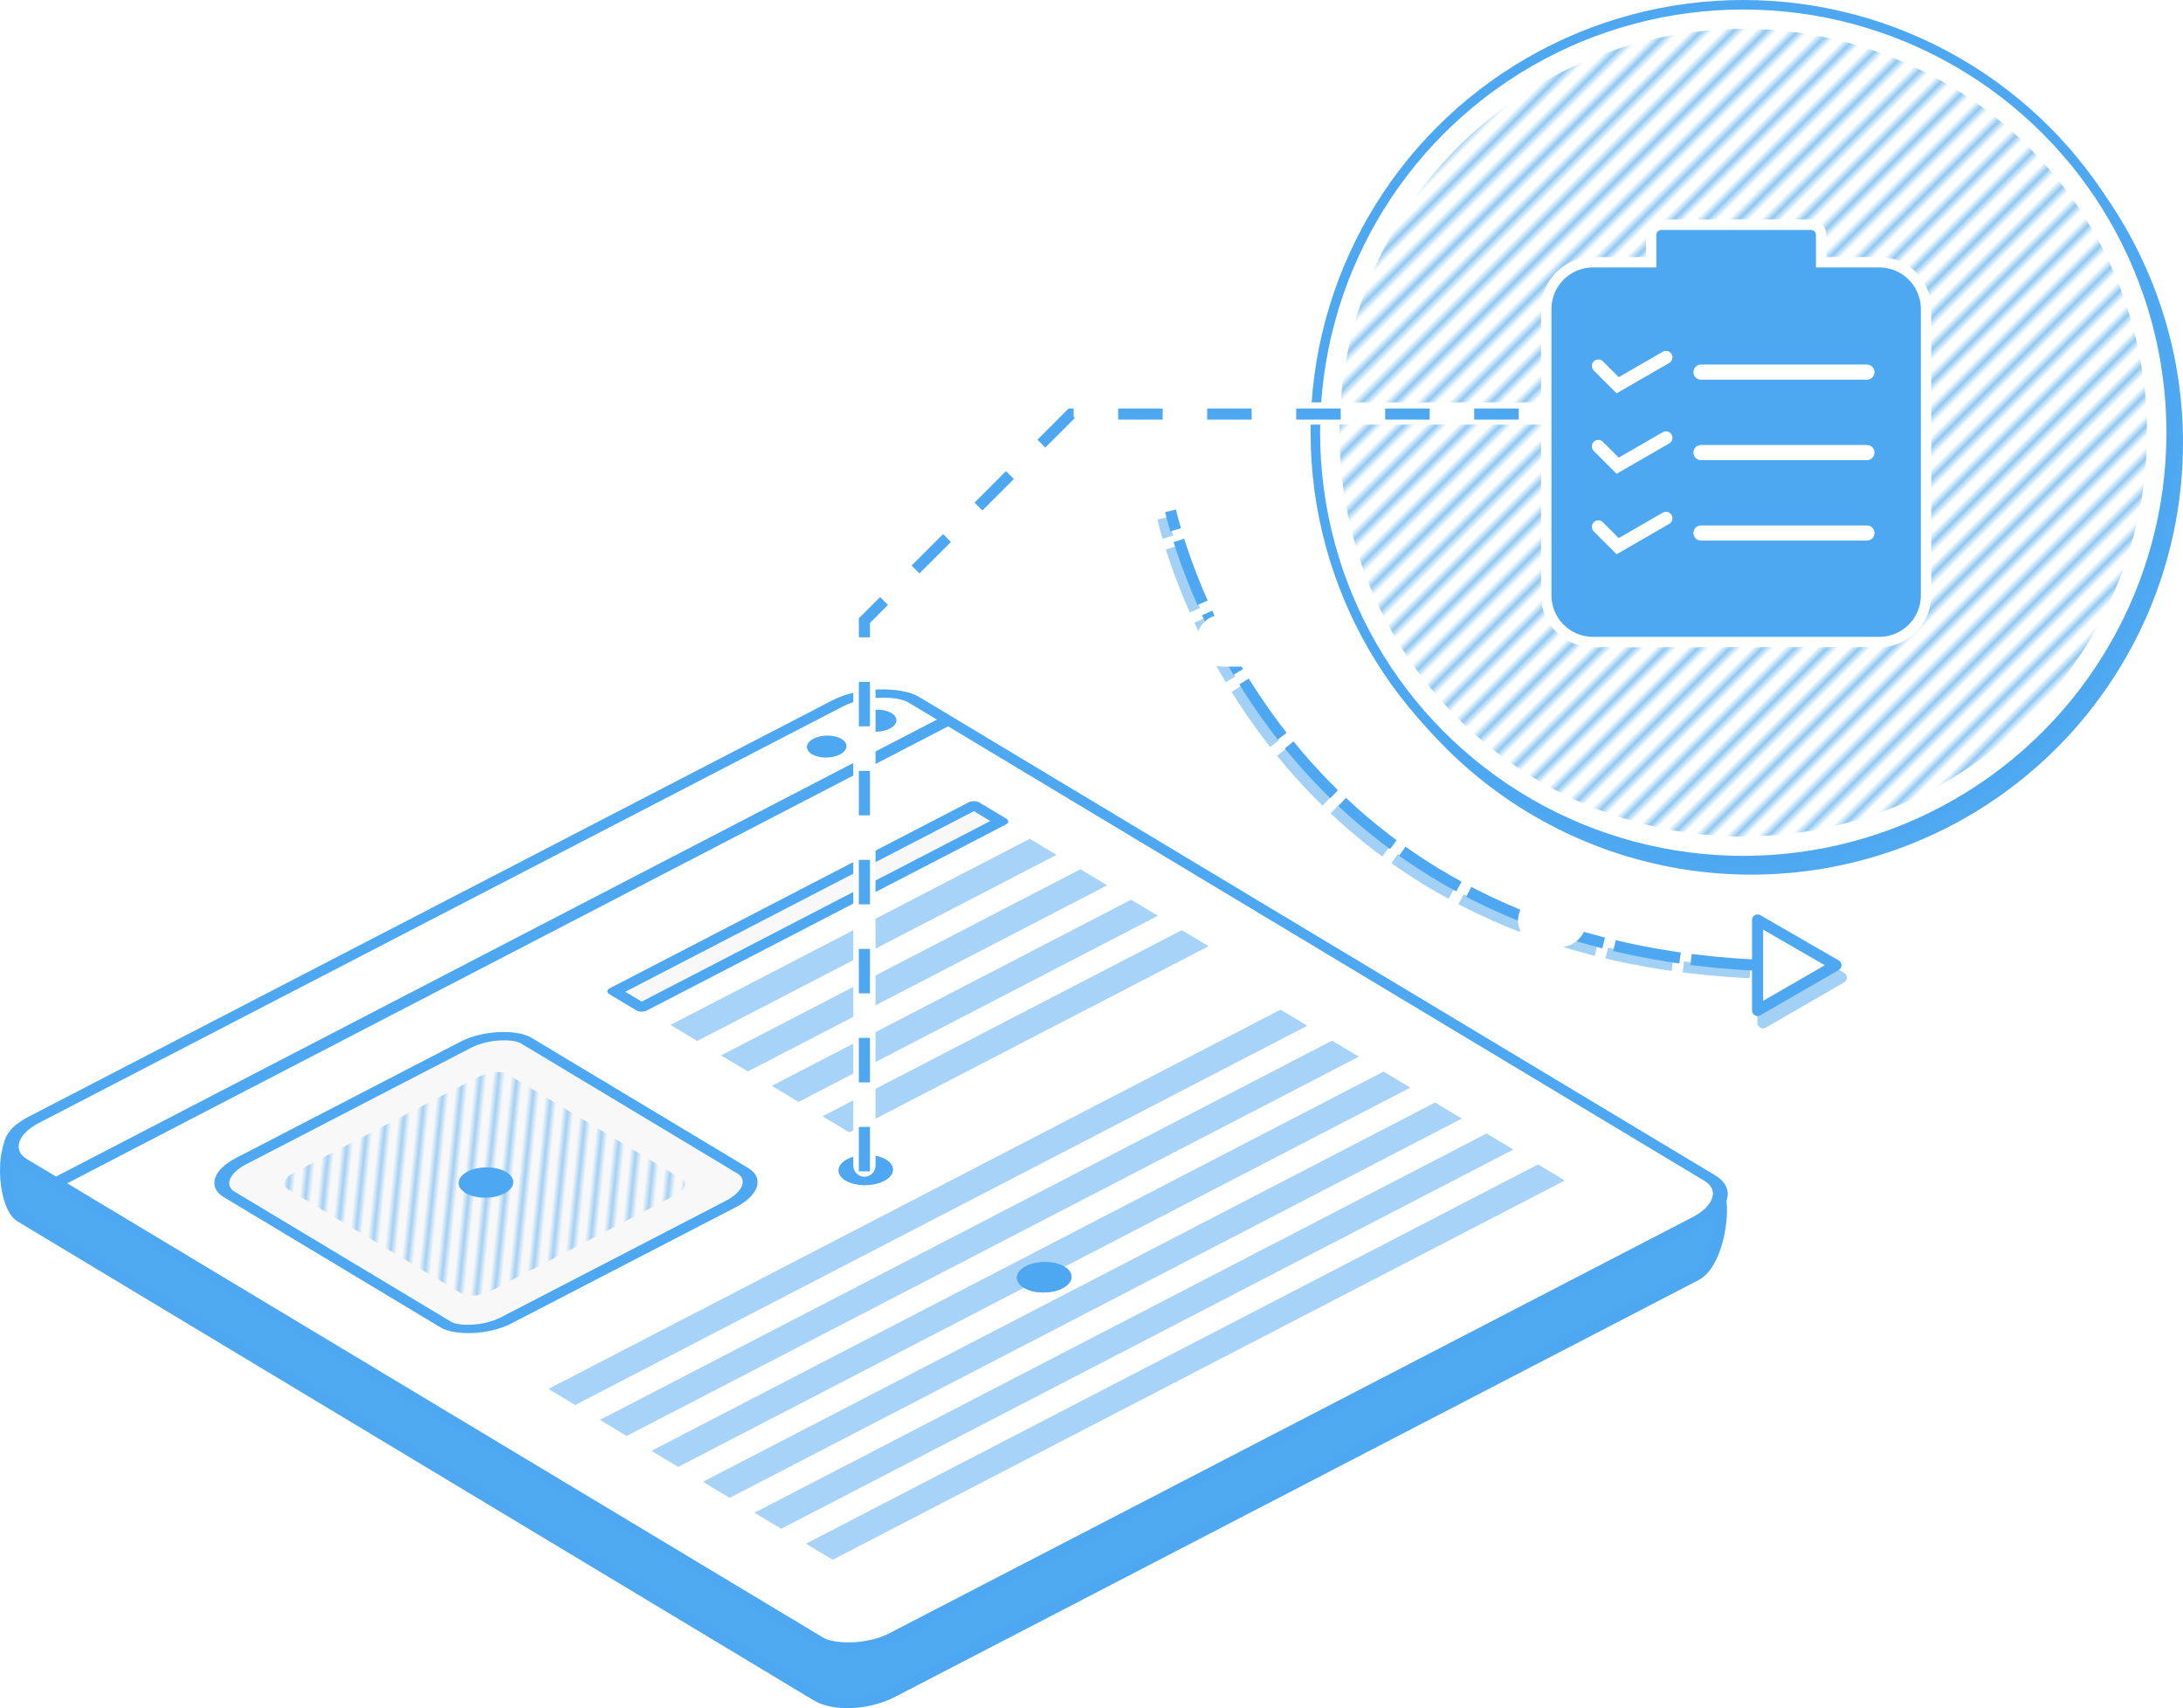 <svg width="3924.184" height="3070.571" viewBox="0 0 1038.274 812.422" version="1.1" id="svg1" xml:space="preserve" xmlns:xlink="http://www.w3.org/1999/xlink" xmlns="http://www.w3.org/2000/svg"><defs id="defs1"><pattern xlink:href="#pattern92" preserveAspectRatio="xMidYMid" id="pattern209" patternTransform="matrix(2.868 .028 -.163 1.6 1663.74 1324.466)"/><pattern xlink:href="#pattern79" preserveAspectRatio="xMidYMid" id="pattern92" patternTransform="rotate(45 60.799 308.912) scale(1.62)"/><pattern xlink:href="#pattern24" preserveAspectRatio="xMidYMid" id="pattern79" patternTransform="rotate(45 32.007 162.581) scale(1.8)"/><pattern xlink:href="#Strips1_1.5" preserveAspectRatio="xMidYMid" id="pattern24" patternTransform="rotate(45) scale(2)" x="0" y="0"/><pattern patternUnits="userSpaceOnUse" width="2.5" height="1" patternTransform="scale(2)" preserveAspectRatio="xMidYMid" id="Strips1_1.5" style="fill:#a3d0f5"><path style="stroke:none" id="rect140" d="M0-.5h1v2H0z"/></pattern><pattern xlink:href="#Strips1_1.5-5" preserveAspectRatio="xMidYMid" id="pattern11" patternTransform="rotate(45 1488.348 3903.569) scale(3.622)" x="0" y="0"/><pattern patternUnits="userSpaceOnUse" width="2.5" height="1" patternTransform="scale(2)" preserveAspectRatio="xMidYMid" id="Strips1_1.5-5" style="fill:#8fc8f2"><path style="stroke:none" id="rect140-3" d="M0-.5h1v2H0z"/></pattern></defs><g id="layer1" transform="translate(-3004.708 -214.105)"><path id="path48" style="fill:#4fa9f1;fill-opacity:1;stroke-width:2.894;stroke-linecap:round;stroke-miterlimit:10;stroke-opacity:0;paint-order:fill markers stroke" d="M3832.615 219.485c-29.661.773-59.21 8.004-85.856 21.165-25.397 12.52-48.154 30.422-66.368 52.12a204.187 204.187 0 0 0-26.574 40.55c-11.652 23.456-18.813 49.153-20.859 75.289a206.372 206.372 0 0 0 4.125 60.085c7.165 32.937 22.649 63.99 44.586 89.593 12.738 14.905 27.582 27.884 44.012 38.58 19.963 12.98 42.239 22.525 65.5 27.891 28.598 6.667 58.679 7.1 87.49 1.195 19.631-3.991 38.786-10.954 56.398-20.442 26.474-14.244 49.736-34.39 67.605-58.578 14.177-19.129 25.006-40.793 31.769-63.596 7.39-24.79 10.023-50.963 7.743-76.73-2.607-29.958-12.003-59.304-27.158-85.297-14.979-25.774-35.735-48.158-60.244-65.194a204.574 204.574 0 0 0-36.588-20.236c-20.248-8.618-41.875-13.985-63.813-15.775-7.224-.6-14.495-.8-21.768-.62z"/><circle style="fill:#fff;fill-opacity:1;stroke:#4ea8f1;stroke-width:4.527;stroke-linecap:round;stroke-linejoin:round;stroke-miterlimit:10;stroke-dasharray:none;stroke-dashoffset:13.501;stroke-opacity:1" id="path9" cx="3833.838" cy="419.895" r="203.527"/><path id="circle9" style="fill:url(#pattern11);fill-opacity:1;stroke:none;stroke-width:4.527;stroke-linecap:round;stroke-linejoin:round;stroke-miterlimit:10;stroke-dasharray:none;stroke-dashoffset:13.501;stroke-opacity:1" d="M3832.033 227.867c-7.285.1-14.554.57-21.784 1.462a192.38 192.38 0 0 0-43.08 10.495 191.775 191.775 0 0 0-49.935 27.507c-18.867 14.412-35.028 32.358-47.368 52.642a192.445 192.445 0 0 0-15.892 32.67 191.978 191.978 0 0 0-11.657 81.128 191.894 191.894 0 0 0 19.505 71.466 191.262 191.262 0 0 0 14.462 24.436 191.949 191.949 0 0 0 19.418 23.607c10.285 10.649 21.834 20.147 34.29 28.138a192.508 192.508 0 0 0 45.176 21.323 192.289 192.289 0 0 0 67.5 8.977 191.988 191.988 0 0 0 46.52-7.95 192.357 192.357 0 0 0 50.027-23.346 191.606 191.606 0 0 0 15.752-11.535 192.027 192.027 0 0 0 25.93-25.524 191.574 191.574 0 0 0 28.297-45.229 192.046 192.046 0 0 0 10.918-31.635 191.441 191.441 0 0 0 5.454-36.011c.406-7.3.39-14.621-.034-21.92a194.203 194.203 0 0 0-1.008-11.334c-.6-5.038-1.4-10.02-2.388-14.996a192.397 192.397 0 0 0-11.362-36.955 192.222 192.222 0 0 0-18.236-33.5 192.267 192.267 0 0 0-50.204-50.33c-5.392-3.693-11-7.125-16.771-10.257a193.358 193.358 0 0 0-27.95-12.424 191.251 191.251 0 0 0-32.157-8.283 192.23 192.23 0 0 0-19.395-2.231 198.64 198.64 0 0 0-14.028-.39z"/><path id="rect18" style="fill:#4fa9f1;fill-opacity:1;stroke:#4ea8f1;stroke-width:5.292;stroke-linecap:round;stroke-linejoin:round;stroke-miterlimit:10" d="M3015.575 750.24 3402.4 574.485c11.935-5.423 27.53-6.396 36.181-1.766l380.366 203.573c8.65 4.63 4.13 38.212-7.506 44.248l-382.17 198.239c-11.636 6.036-27.773 6.823-36.18 1.766l-378.688-227.797c-8.408-5.057-10.763-37.087 1.172-42.51z"/><circle style="opacity:1;fill:#4ea8f1;fill-opacity:1;stroke:#4ea8f1;stroke-width:5.292;stroke-linecap:round;stroke-linejoin:round;stroke-miterlimit:10;stroke-dasharray:none;stroke-opacity:1" id="path5" cx="3827.111" cy="398.607" r="15.239"/><rect style="fill:#fff;stroke:#4ea8f1;stroke-width:5.732;stroke-linecap:round;stroke-linejoin:round;stroke-miterlimit:10;stroke-dasharray:none;paint-order:normal" id="rect79" width="477.85" height="477.344" x="1051.792" y="2410.486" rx="23.662" ry="17.711" transform="matrix(.888 -.46 .857 .515 0 0)"/><path style="fill:none;stroke:#4ea8f1;stroke-width:5.292;stroke-linecap:butt;stroke-linejoin:miter;stroke-dasharray:none;stroke-opacity:1" d="m3030.571 777.076 424.179-220.03" id="path79"/><rect style="fill:#f8f8f8;stroke:#4ea8f1;stroke-width:5.732;stroke-linecap:round;stroke-linejoin:round;stroke-miterlimit:10;stroke-dasharray:none;paint-order:normal" id="rect80" width="159.068" height="147.091" x="1095.938" y="2484.243" rx="19.32" ry="13.386" transform="matrix(.888 -.46 .857 .515 0 0)"/><rect style="fill:#f8f8f8;stroke:#4ea8f1;stroke-width:5.732;stroke-linecap:round;stroke-linejoin:round;stroke-miterlimit:10;stroke-dasharray:none;paint-order:normal" id="rect81" width="192.442" height="14.829" x="1304.006" y="2496.092" rx="0" ry="0" transform="matrix(.888 -.46 .857 .515 0 0)"/><rect style="opacity:.5;fill:#4ea8f1;fill-opacity:1;stroke:none;stroke-width:5.732;stroke-linecap:round;stroke-linejoin:round;stroke-miterlimit:10;stroke-dasharray:none;paint-order:normal" id="rect82" width="192.442" height="14.829" x="1304.006" y="2527.017" rx="0" ry="0" transform="matrix(.888 -.46 .857 .515 0 0)"/><rect style="opacity:.5;fill:#4ea8f1;fill-opacity:1;stroke:none;stroke-width:5.732;stroke-linecap:round;stroke-linejoin:round;stroke-miterlimit:10;stroke-dasharray:none;paint-order:normal" id="rect83" width="192.442" height="14.829" x="1304.006" y="2555.139" rx="0" ry="0" transform="matrix(.888 -.46 .857 .515 0 0)"/><rect style="opacity:.5;fill:#4ea8f1;fill-opacity:1;stroke:none;stroke-width:5.732;stroke-linecap:round;stroke-linejoin:round;stroke-miterlimit:10;stroke-dasharray:none;paint-order:normal" id="rect84" width="192.442" height="14.829" x="1304.006" y="2583.261" rx="0" ry="0" transform="matrix(.888 -.46 .857 .515 0 0)"/><rect style="opacity:.5;fill:#4ea8f1;fill-opacity:1;stroke:none;stroke-width:5.732;stroke-linecap:round;stroke-linejoin:round;stroke-miterlimit:10;stroke-dasharray:none;paint-order:normal" id="rect85" width="192.442" height="14.829" x="1304.006" y="2611.383" rx="0" ry="0" transform="matrix(.888 -.46 .857 .515 0 0)"/><rect style="opacity:.5;fill:#4ea8f1;fill-opacity:1;stroke:none;stroke-width:8.183;stroke-linecap:round;stroke-linejoin:round;stroke-miterlimit:10;stroke-dasharray:none;paint-order:normal" id="rect86" width="392.127" height="14.829" x="1094.654" y="2676.198" rx="0" ry="0" transform="matrix(.888 -.46 .857 .515 0 0)"/><rect style="opacity:.5;fill:#4ea8f1;fill-opacity:1;stroke:none;stroke-width:8.183;stroke-linecap:round;stroke-linejoin:round;stroke-miterlimit:10;stroke-dasharray:none;paint-order:normal" id="rect87" width="392.127" height="14.829" x="1094.654" y="2733.366" rx="0" ry="0" transform="matrix(.888 -.46 .857 .515 0 0)"/><rect style="opacity:.5;fill:#4ea8f1;fill-opacity:1;stroke:none;stroke-width:8.183;stroke-linecap:round;stroke-linejoin:round;stroke-miterlimit:10;stroke-dasharray:none;paint-order:normal" id="rect88" width="392.127" height="14.829" x="1094.654" y="2761.95" rx="0" ry="0" transform="matrix(.888 -.46 .857 .515 0 0)"/><rect style="opacity:.5;fill:#4ea8f1;fill-opacity:1;stroke:none;stroke-width:8.183;stroke-linecap:round;stroke-linejoin:round;stroke-miterlimit:10;stroke-dasharray:none;paint-order:normal" id="rect89" width="392.127" height="14.829" x="1094.654" y="2819.117" rx="0" ry="0" transform="matrix(.888 -.46 .857 .515 0 0)"/><rect style="opacity:.5;fill:#4ea8f1;fill-opacity:1;stroke:none;stroke-width:8.183;stroke-linecap:round;stroke-linejoin:round;stroke-miterlimit:10;stroke-dasharray:none;paint-order:normal" id="rect90" width="392.127" height="14.829" x="1094.654" y="2790.533" rx="0" ry="0" transform="matrix(.888 -.46 .857 .515 0 0)"/><rect style="opacity:.5;fill:#4ea8f1;fill-opacity:1;stroke:none;stroke-width:8.183;stroke-linecap:round;stroke-linejoin:round;stroke-miterlimit:10;stroke-dasharray:none;paint-order:normal" id="rect91" width="392.127" height="14.829" x="1094.654" y="2704.782" rx="0" ry="0" transform="matrix(.888 -.46 .857 .515 0 0)"/><path id="path91" style="fill:url(#pattern209);fill-opacity:1;stroke:none;stroke-width:4.286;stroke-linecap:round;stroke-linejoin:round;stroke-miterlimit:10;stroke-dasharray:none;paint-order:normal" d="M3229.48 727.695c-26.554 13.795-53.165 27.556-79.648 41.394-2.28 1.25-4.733 2.41-6.9 3.718-2.22 1.6-3.872 3.755-2.704 5.712 1.567 1.686 4.485 2.765 6.554 4.26 26.042 15.65 52.058 31.314 78.153 46.937 2.945 1.127 7.052.609 9.958-.356 5.318-1.795 9.23-4.565 13.97-6.792 25.97-13.482 52.02-26.917 77.848-40.484 2.214-1.365 3.842-3.026 3.877-4.875.143-1.731-2.357-2.918-4.338-4.007-3.563-2.096-7.02-4.25-10.553-6.363a19571.206 19571.206 0 0 0-69.815-41.93c-2.093-1.176-5.568-1.016-8.233-.447-3.199.662-5.73 1.957-8.165 3.23z"/><ellipse style="fill:#4ea8f1;fill-opacity:1;stroke:none;stroke-width:5.732;stroke-linecap:round;stroke-linejoin:round;stroke-miterlimit:10;stroke-dasharray:none;paint-order:normal" id="circle91" cx="1508.92" cy="2429.09" transform="matrix(.888 -.46 .857 .515 0 0)" rx="7.905" ry="7.31"/><ellipse style="fill:#4ea8f1;fill-opacity:1;stroke:none;stroke-width:5.732;stroke-linecap:round;stroke-linejoin:round;stroke-miterlimit:10;stroke-dasharray:none;paint-order:normal" id="circle92" cx="1482.173" cy="2429.09" transform="matrix(.888 -.46 .857 .515 0 0)" rx="7.905" ry="7.31"/><ellipse style="fill:#4ea8f1;fill-opacity:1;stroke:#4ea8f1;stroke-width:2.866;stroke-linecap:round;stroke-linejoin:round;stroke-miterlimit:10;stroke-dasharray:none;stroke-opacity:1;paint-order:normal" id="circle206" cx="1175.472" cy="2557.788" transform="matrix(.888 -.46 .857 .515 0 0)" rx="9.427" ry="8.718"/><ellipse style="fill:#4ea8f1;fill-opacity:1;stroke:#4ea8f1;stroke-width:2.866;stroke-linecap:round;stroke-linejoin:round;stroke-miterlimit:10;stroke-dasharray:none;stroke-opacity:1;paint-order:normal" id="ellipse4" cx="1290.717" cy="2649.158" transform="matrix(.888 -.46 .857 .515 0 0)" rx="9.427" ry="8.718"/><path style="fill:none;stroke:#fff;stroke-width:10.583;stroke-linecap:round;stroke-linejoin:miter;stroke-dasharray:none;stroke-dashoffset:0;stroke-opacity:1" d="M3415.834 768.463V509.004l98.228-98.227h312.204" id="path11"/><path style="fill:none;stroke:#a3d0f5;stroke-width:5.292;stroke-linecap:butt;stroke-linejoin:miter;stroke-dasharray:31.75,5.292;stroke-dashoffset:0;stroke-opacity:1" d="M3836.981 676.71c-218.048-10.25-270.996-182.763-279.227-216.104" id="path17"/><path style="fill:none;stroke:#4ea8f1;stroke-width:5.292;stroke-linecap:butt;stroke-linejoin:miter;stroke-dasharray:21.167,21.167;stroke-dashoffset:0;stroke-opacity:1" d="M3415.834 771.232V509.269l98.228-98.227h312.297" id="path4"/><path style="fill:none;stroke:#4ea8f1;stroke-width:5.292;stroke-linecap:butt;stroke-linejoin:miter;stroke-dasharray:31.75,5.292;stroke-dashoffset:0;stroke-opacity:1" d="M3840.644 673.181c-218.048-10.25-270.996-182.763-279.227-216.104" id="path14"/><path style="opacity:1;fill:#a3d0f5;fill-opacity:1;stroke:#a3d0f5;stroke-width:5.292;stroke-linecap:round;stroke-linejoin:round;stroke-miterlimit:10;stroke-dasharray:none;stroke-dashoffset:0;stroke-opacity:1" id="path16" d="M1831.067 432.005V388.98l37.26 21.513z" transform="translate(2012.137 268.566)"/><path style="opacity:1;fill:#fff;fill-opacity:1;stroke:#4ea8f1;stroke-width:5.292;stroke-linecap:round;stroke-linejoin:round;stroke-miterlimit:10;stroke-dasharray:none;stroke-dashoffset:0;stroke-opacity:1" id="path15" d="M1831.067 432.005V388.98l37.26 21.513z" transform="translate(2009.577 262.689)"/><rect style="opacity:1;fill:#fff;fill-opacity:1;stroke:none;stroke-width:5.292;stroke-linecap:round;stroke-linejoin:round;stroke-miterlimit:10;stroke-dasharray:none;stroke-dashoffset:0;stroke-opacity:1" id="rect15" width="32.485" height="24.769" x="3573.823" y="506.377" ry="12.384" rx="12.384"/><rect style="opacity:1;fill:#fff;fill-opacity:1;stroke:none;stroke-width:5.292;stroke-linecap:round;stroke-linejoin:round;stroke-miterlimit:10;stroke-dasharray:none;stroke-dashoffset:0;stroke-opacity:1" id="rect16" width="32.485" height="24.769" x="3726.666" y="639.714" ry="12.384" rx="12.384"/><ellipse style="fill:#4ea8f1;fill-opacity:1;stroke:#4ea8f1;stroke-width:2.866;stroke-linecap:round;stroke-linejoin:round;stroke-miterlimit:10;stroke-dasharray:none;stroke-opacity:1;paint-order:normal" id="ellipse17" cx="1290.717" cy="2748.195" transform="matrix(.888 -.46 .857 .515 0 0)" rx="9.427" ry="8.718"/><ellipse style="fill:#4ea8f1;fill-opacity:1;stroke:#4ea8f1;stroke-width:2.866;stroke-linecap:round;stroke-linejoin:round;stroke-miterlimit:10;stroke-dasharray:none;stroke-opacity:1;paint-order:normal" id="ellipse18" cx="1290.717" cy="2748.195" transform="matrix(.888 -.46 .857 .515 0 0)" rx="9.427" ry="8.718"/><g id="g54" transform="matrix(.382 0 0 .382 961.9 717.3)"><path id="path53" style="fill:#fff;fill-opacity:1;stroke:none;stroke-width:1.923;stroke-linecap:square;stroke-linejoin:round;stroke-miterlimit:0;stroke-dashoffset:7.5;paint-order:fill markers stroke" d="M7508.498-1043.978c-31.308.017-62.618.017-93.926.085-9.42.596-17.495 9.207-17.597 18.625v28.003c-23.344.02-46.688-.056-70.03.153-20.732 1.252-40.547 13.186-51.183 31.053-6.922 11.326-10.022 24.806-9.381 38.023 0 115.45.01 230.9.013 346.35-.085 7.552.075 15.234 2.261 22.526 4.584 16.886 16.235 31.807 31.727 40.02 10.762 5.817 23.162 8.362 35.35 7.77 117.928-.005 235.855-.011 353.783-.06 21.25-.502 41.872-12.35 52.976-30.483 7.064-11.359 10.398-24.91 9.775-38.248-.01-118.436.029-236.873-.085-355.31-.86-20.97-12.673-41.201-30.631-52.106-11.41-7.107-25.06-10.323-38.447-9.677l-61.443-.011c-.04-10.204.15-20.417-.262-30.614-1.36-9.121-10.137-16.443-19.36-16.109-31.18 0-62.36.01-93.54.01z"/><path id="rect44" style="fill:#4ea8f1;fill-opacity:1;stroke:none;stroke-width:1.923;stroke-linecap:square;stroke-linejoin:round;stroke-miterlimit:0;stroke-dashoffset:7.5;paint-order:fill markers stroke" d="M7416.26-1030.98a6.28 6.28 0 0 0-6.293 6.292v40.426h-78.723c-28.743 0-51.884 23.14-51.884 51.883v356.14c0 28.744 23.14 51.885 51.884 51.885h356.141c28.743 0 51.883-23.141 51.883-51.885v-356.14c0-28.744-23.14-51.883-51.883-51.883h-78.725v-40.426a6.278 6.278 0 0 0-6.29-6.293z"/><g id="g50"><path style="fill:none;stroke:#fff;stroke-width:16.119;stroke-linecap:round;stroke-linejoin:miter;stroke-dasharray:none;stroke-opacity:1" d="m7337.711-861.674 24.065 24.065 60.166-34.737" id="path46"/><path style="fill:none;stroke:#fff;stroke-width:18.853;stroke-linecap:round;stroke-linejoin:miter;stroke-dasharray:none;stroke-opacity:1" d="M7465.525-853.971h206.61" id="path47"/></g><g id="g49" transform="translate(0 14.905)"><path style="fill:none;stroke:#fff;stroke-width:16.119;stroke-linecap:round;stroke-linejoin:miter;stroke-dasharray:none;stroke-opacity:1" d="m7337.711-776.405 24.065 24.065 60.166-34.737" id="path48-6"/><path style="fill:none;stroke:#fff;stroke-width:18.853;stroke-linecap:round;stroke-linejoin:miter;stroke-dasharray:none;stroke-opacity:1" d="M7465.525-768.702h206.61" id="path49"/></g><g id="g53" transform="translate(0 115.08)"><path style="fill:none;stroke:#fff;stroke-width:16.119;stroke-linecap:round;stroke-linejoin:miter;stroke-dasharray:none;stroke-opacity:1" d="m7337.711-776.405 24.065 24.065 60.166-34.737" id="path50"/><path style="fill:none;stroke:#fff;stroke-width:18.853;stroke-linecap:round;stroke-linejoin:miter;stroke-dasharray:none;stroke-opacity:1" d="M7465.525-768.702h206.61" id="path51"/></g></g></g><style type="text/css" id="style1">.st1{fill:#f96364}.st2{fill:#fcb0b0}.st3{fill:#d3d9d9}.st4{fill:#e8eaea}.st5{fill:#a8b2b4}.st6{fill:#fedd8e}.st7{fill:#fdd367}.st8{fill:#fee9b4}.st9{fill:#333}.st10{fill:#7ad1f9}.st11{fill:#d3f0fd}.st12{fill:#4cc3f7}.st13{fill:#a6e1fb}.st14{fill:#7bde9e}.st15{fill:#d3f3de}.st16{fill:#50d27e}.st17{fill:#a7e9bf}.st18{fill:#bd90be}.st19{fill:#e9dae9}.st20{fill:#a76ba8}.st21{fill:#d3b5d3}.st0{fill:#000}</style></svg>